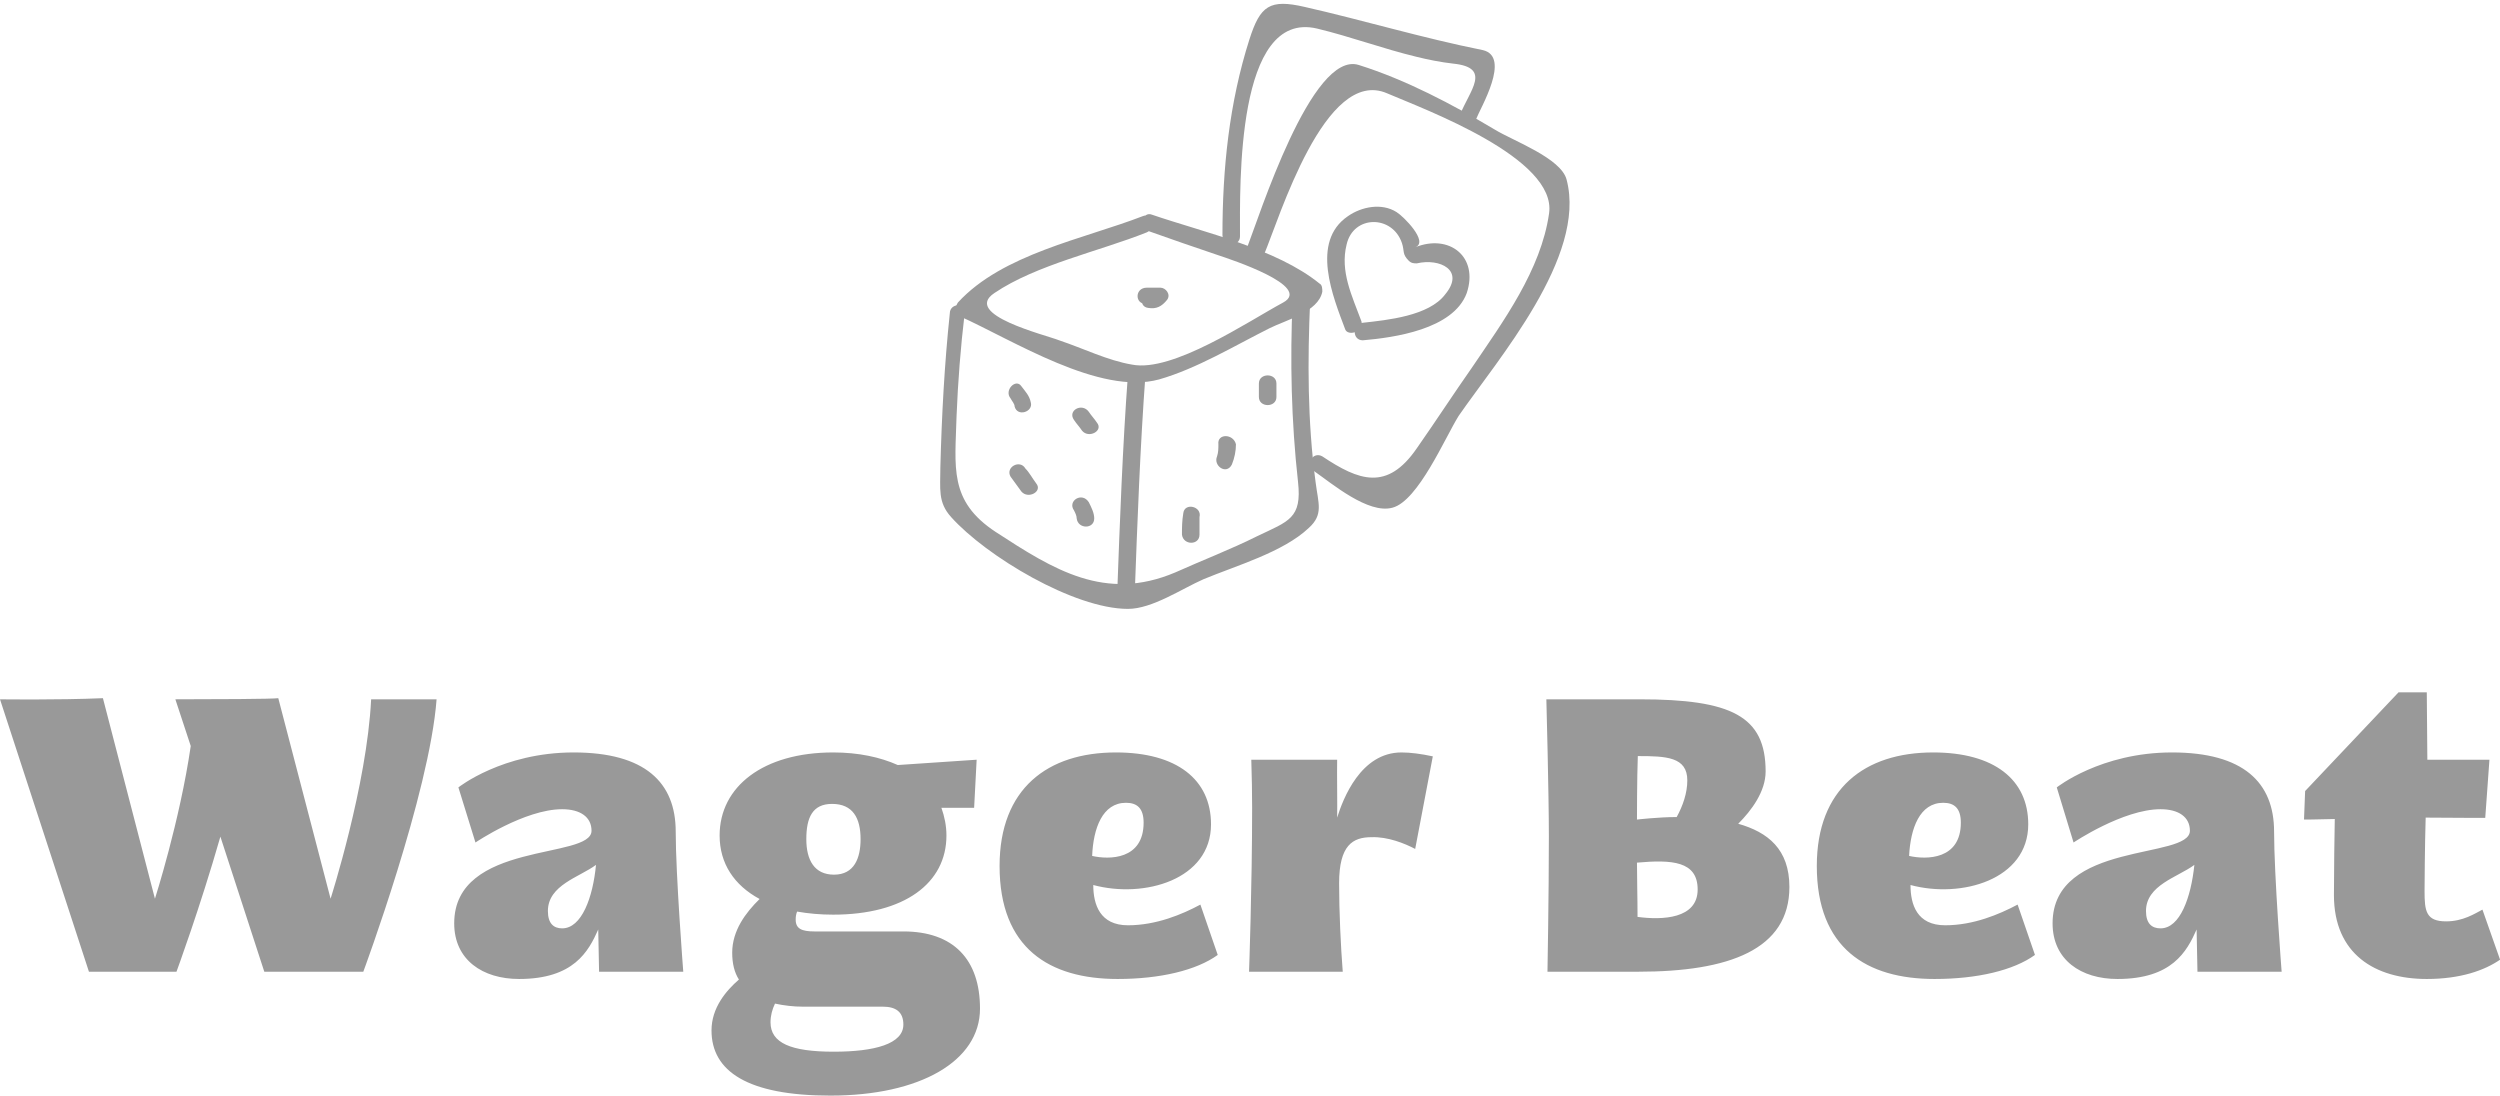 <svg data-v-423bf9ae="" xmlns="http://www.w3.org/2000/svg" viewBox="0 0 371.942 163" class="iconAbove"><!----><!----><!----><g data-v-423bf9ae="" id="84cf0aa8-a48b-4b4d-9163-62f770be7f63" fill="#999" transform="matrix(4.161,0,0,4.161,0,99.671)"><path d="M13.27 1.05C13.12 4.12 11.82 8.18 11.82 8.18L9.95 1.01C9.76 1.04 7.66 1.05 6.27 1.05L6.82 2.72C6.43 5.40 5.54 8.18 5.54 8.18L3.68 1.01C2.04 1.08 0 1.05 0 1.05L3.18 10.79L6.31 10.79C6.31 10.79 7.15 8.51 7.88 5.96L9.45 10.79L12.99 10.79C12.99 10.79 15.36 4.40 15.61 1.05ZM21.42 10.79L24.43 10.79C24.43 10.79 24.16 7.31 24.16 5.78C24.16 4.02 23.06 2.95 20.51 2.95C17.96 2.95 16.39 4.20 16.39 4.20L17.00 6.17C17.00 6.17 18.76 4.98 20.10 4.98C20.75 4.98 21.15 5.26 21.15 5.75C21.15 6.79 16.24 6.10 16.24 9.06C16.24 10.37 17.26 11.05 18.56 11.05C20.51 11.05 21.04 10.07 21.39 9.28ZM20.10 9.24C19.80 9.24 19.59 9.07 19.59 8.62C19.59 7.69 20.72 7.41 21.31 6.97C21.20 8.13 20.80 9.24 20.10 9.24ZM33.66 4.93L34.83 4.93L34.92 3.21L32.10 3.40C31.47 3.12 30.70 2.95 29.79 2.95C27.29 2.95 25.73 4.17 25.73 5.92C25.73 6.92 26.25 7.70 27.16 8.19C26.66 8.68 26.18 9.32 26.18 10.11C26.18 10.50 26.26 10.82 26.42 11.07C25.96 11.47 25.44 12.08 25.44 12.89C25.44 14.35 26.73 15.22 29.69 15.22C32.89 15.22 35.04 13.99 35.04 12.11C35.04 10.35 34.09 9.35 32.30 9.35L29.12 9.35C28.66 9.35 28.45 9.25 28.45 8.93C28.45 8.83 28.46 8.74 28.50 8.64C28.90 8.71 29.33 8.75 29.79 8.75C32.33 8.75 33.84 7.63 33.84 5.92C33.84 5.57 33.77 5.24 33.66 4.93ZM28.83 6.05C28.83 5.28 29.05 4.79 29.75 4.79C30.49 4.79 30.77 5.29 30.77 6.05C30.77 6.72 30.55 7.32 29.82 7.32C29.12 7.32 28.83 6.80 28.83 6.05ZM28.71 12.04L31.57 12.04C32.02 12.04 32.30 12.22 32.30 12.68C32.30 13.37 31.28 13.65 29.81 13.65C28.28 13.65 27.55 13.34 27.55 12.60C27.55 12.36 27.61 12.14 27.71 11.93C28.03 12.00 28.38 12.04 28.71 12.04ZM42.92 8.39C42.27 8.74 41.34 9.13 40.33 9.13C39.33 9.13 39.09 8.39 39.09 7.69C40.91 8.18 43.30 7.50 43.30 5.52C43.30 3.92 42.08 2.95 39.90 2.95C37.46 2.95 35.74 4.24 35.74 7.01C35.74 9.95 37.52 11.05 39.96 11.05C41.48 11.05 42.78 10.74 43.54 10.19ZM40.26 4.75C40.67 4.75 40.89 4.96 40.89 5.46C40.89 6.79 39.66 6.79 39.05 6.65C39.09 5.66 39.42 4.75 40.26 4.75ZM50.11 2.95C48.65 2.95 48.02 4.61 47.81 5.28C47.82 4.89 47.80 3.67 47.81 3.21L44.74 3.21C44.76 3.82 44.77 4.42 44.77 4.94C44.77 7.73 44.66 10.79 44.66 10.79L48.01 10.79C47.94 9.91 47.88 8.64 47.88 7.63C47.88 6.26 48.37 5.98 49.04 5.98C49.62 5.96 50.22 6.20 50.60 6.40L51.23 3.09C50.81 3.00 50.43 2.95 50.11 2.95ZM62.15 5.50C62.62 5.03 63.13 4.35 63.13 3.63C63.13 1.65 61.91 1.05 58.62 1.05L55.29 1.05C55.29 1.05 55.38 4.42 55.38 5.95C55.38 8.06 55.33 10.79 55.33 10.79L58.58 10.79C61.82 10.79 63.98 10.00 63.98 7.76C63.98 6.41 63.21 5.80 62.15 5.50ZM60.33 3.95C60.33 4.40 60.17 4.86 59.95 5.26C59.30 5.26 58.53 5.35 58.53 5.35C58.53 5.35 58.53 3.86 58.56 3.08C59.58 3.08 60.33 3.11 60.33 3.95ZM58.55 8.83C58.55 8.09 58.53 7.53 58.53 6.89C59.77 6.78 60.70 6.83 60.70 7.85C60.70 8.90 59.44 8.95 58.55 8.83ZM72.14 8.39C71.48 8.74 70.56 9.13 69.55 9.13C68.54 9.13 68.31 8.39 68.31 7.69C70.13 8.18 72.52 7.50 72.52 5.52C72.52 3.92 71.30 2.95 69.12 2.95C66.68 2.95 64.96 4.24 64.96 7.01C64.96 9.95 66.74 11.05 69.17 11.05C70.70 11.05 72.00 10.74 72.76 10.19ZM69.48 4.75C69.89 4.75 70.11 4.96 70.11 5.46C70.11 6.79 68.88 6.79 68.26 6.65C68.31 5.66 68.64 4.75 69.48 4.75ZM78.57 10.79L81.58 10.79C81.58 10.79 81.31 7.31 81.31 5.78C81.31 4.02 80.21 2.95 77.66 2.95C75.11 2.95 73.54 4.20 73.54 4.20L74.14 6.17C74.14 6.17 75.91 4.98 77.25 4.98C77.90 4.98 78.30 5.26 78.30 5.75C78.30 6.79 73.39 6.10 73.39 9.06C73.39 10.37 74.41 11.05 75.71 11.05C77.66 11.05 78.19 10.07 78.54 9.28ZM77.25 9.24C76.94 9.24 76.73 9.07 76.73 8.62C76.73 7.69 77.87 7.41 78.46 6.97C78.34 8.13 77.95 9.24 77.25 9.24ZM89.39 10.36L88.76 8.57C88.49 8.71 88.07 8.99 87.46 8.99C86.74 8.99 86.69 8.62 86.69 7.91C86.69 7.76 86.70 6.23 86.73 5.28C87.85 5.29 88.86 5.29 88.86 5.29L89.01 3.21L86.79 3.21L86.77 0.80L85.76 0.80L82.42 4.33L82.38 5.35C82.38 5.35 82.75 5.35 83.48 5.33C83.47 5.80 83.45 7.25 83.45 8.05C83.45 10.16 84.92 11.05 86.77 11.05C87.98 11.05 88.84 10.74 89.39 10.36Z"></path></g><!----><g data-v-423bf9ae="" id="330604ce-ca33-455f-a17a-b38d2aee6550" transform="matrix(2.008,0,0,2.008,138.499,-2.582)" stroke="none" fill="#999"><path d="M16.1 18.4c1.7.6 3.4 1.2 5.2 1.8.9.3 7 2.3 4.8 3.5-2.6 1.4-8.2 5.2-11.2 4.6-1.8-.3-3.6-1.2-5.4-1.8-1-.4-7.2-1.9-4.8-3.5 3.1-2.1 7.8-3.1 11.3-4.5.7-.3.4-1.5-.3-1.2C11.3 19 5.3 20.1 2 23.7c-.2.3-.3.8.1 1 4 1.8 10.4 5.9 14.8 4.7 2.8-.8 5.6-2.5 8.2-3.8 1.2-.6 3.6-1.2 3.9-2.7 0-.2 0-.5-.2-.6-3.2-2.6-8.6-3.8-12.4-5.1-.7-.3-1.1.9-.3 1.2z"></path><path d="M1.4 24.5C1 28.3.8 32.1.7 35.9c0 1.6-.2 2.6.8 3.7 2.6 2.9 9.1 6.8 13.1 6.8 1.8 0 4-1.5 5.6-2.2 2.4-1 5.9-2 7.8-3.8 1.1-1 .7-1.8.5-3.4-.6-4.5-.6-9-.4-13.5 0-.8-1.2-.8-1.3 0-.2 4.5-.1 9 .4 13.5.3 2.7-.7 2.9-3 4-2 1-4.1 1.8-6.1 2.7-5.2 2.2-9-.2-13.3-3-3.5-2.3-3-4.8-2.9-8.6.1-2.5.3-5.1.6-7.6.2-.8-1.1-.8-1.1 0z"></path><path d="M14.6 29c-.4 5.4-.6 10.9-.8 16.3 0 .8 1.2.8 1.3 0 .2-5.4.4-10.9.8-16.3 0-.8-1.2-.8-1.3 0zM15.9 23.8h1c-.2-.3-.4-.6-.5-.9-.8-.1-1.1 1.1-.3 1.2.6.1 1-.1 1.4-.6.3-.4-.1-.9-.5-.9h-1c-.9 0-.9 1.2-.1 1.2zM5.9 30.8c.1.2.3.4.3.6.2.8 1.4.4 1.2-.3-.1-.5-.4-.8-.7-1.2-.4-.6-1.3.3-.8.9zM5.9 36.6c.3.4.5.7.8 1.1.5.6 1.6 0 1.1-.6-.3-.4-.5-.8-.8-1.1-.4-.7-1.5-.1-1.1.6zM10.6 39.1c.1.2.2.4.2.6.1.8 1.3.8 1.3 0 0-.4-.2-.8-.4-1.2-.5-.8-1.6-.1-1.1.6zM10.6 32.4c.2.3.4.5.6.8.5.6 1.6 0 1.1-.6-.2-.3-.4-.5-.6-.8-.5-.7-1.6-.1-1.1.6zM24.3 29.7v1c0 .8 1.3.8 1.3 0v-1c0-.8-1.3-.8-1.3 0zM21.3 34.2c0 .3 0 .6-.1.9-.3.7.7 1.4 1.1.6.2-.5.3-1 .3-1.5-.2-.8-1.4-.8-1.3 0zM18.7 39.3c-.1.6-.1 1.1-.1 1.6.1.8 1.3.8 1.3 0v-1.3c.2-.8-1.1-1.1-1.2-.3zM24.7 20.1c1.1-2.6 4.5-13.9 9.1-11.9 2.8 1.2 12.6 4.8 12 8.9-.6 4.2-3.4 8-5.7 11.4-1.4 2-2.7 4-4.1 6-2.2 3.2-4.3 2.4-7 .6-.7-.4-1.3.6-.6 1.1 1.3.9 4 3.2 5.8 2.7 1.9-.5 3.9-5.2 4.9-6.8 2.9-4.2 9.5-11.8 8-17.5-.4-1.6-4-2.9-5.3-3.7-3.2-1.9-6.6-3.7-10.1-4.8-3.5-1.1-7.4 11.3-8.3 13.6-.2.9 1 1.2 1.3.4z"></path><path d="M22.9 18.8c0-3.8-.3-16.8 5.7-15.4 2.5.6 4.9 1.5 7.4 2.1.8.2 1.8.4 2.7.5 2.9.3 1.2 2 .5 3.8-.3.8.9 1.1 1.2.3.3-.8 2.6-4.6.5-5.1-4.5-.9-8.8-2.2-13.2-3.2-2.6-.6-3.3-.1-4.1 2.4-1.5 4.7-2 9.6-2 14.5 0 .9 1.3.9 1.3.1zM31.9 25.1c-.7-1.9-1.6-3.7-1.1-5.7.5-2.2 3.4-2.2 4.1-.1.2.6 0 .8.5 1.3.2.2.4.2.6.2 1.7-.4 3.6.5 2.1 2.3-1.2 1.6-4.3 1.9-6.1 2.1-.8.1-.8 1.3 0 1.3 2.3-.2 6.7-.8 7.7-3.5.9-2.7-1.3-4.4-3.8-3.4 1-.4-.9-2.3-1.4-2.6-1.1-.7-2.6-.4-3.6.3-2.8 1.9-1.1 6-.2 8.4.2.5 1.4.2 1.2-.6z"></path></g><!----></svg>
